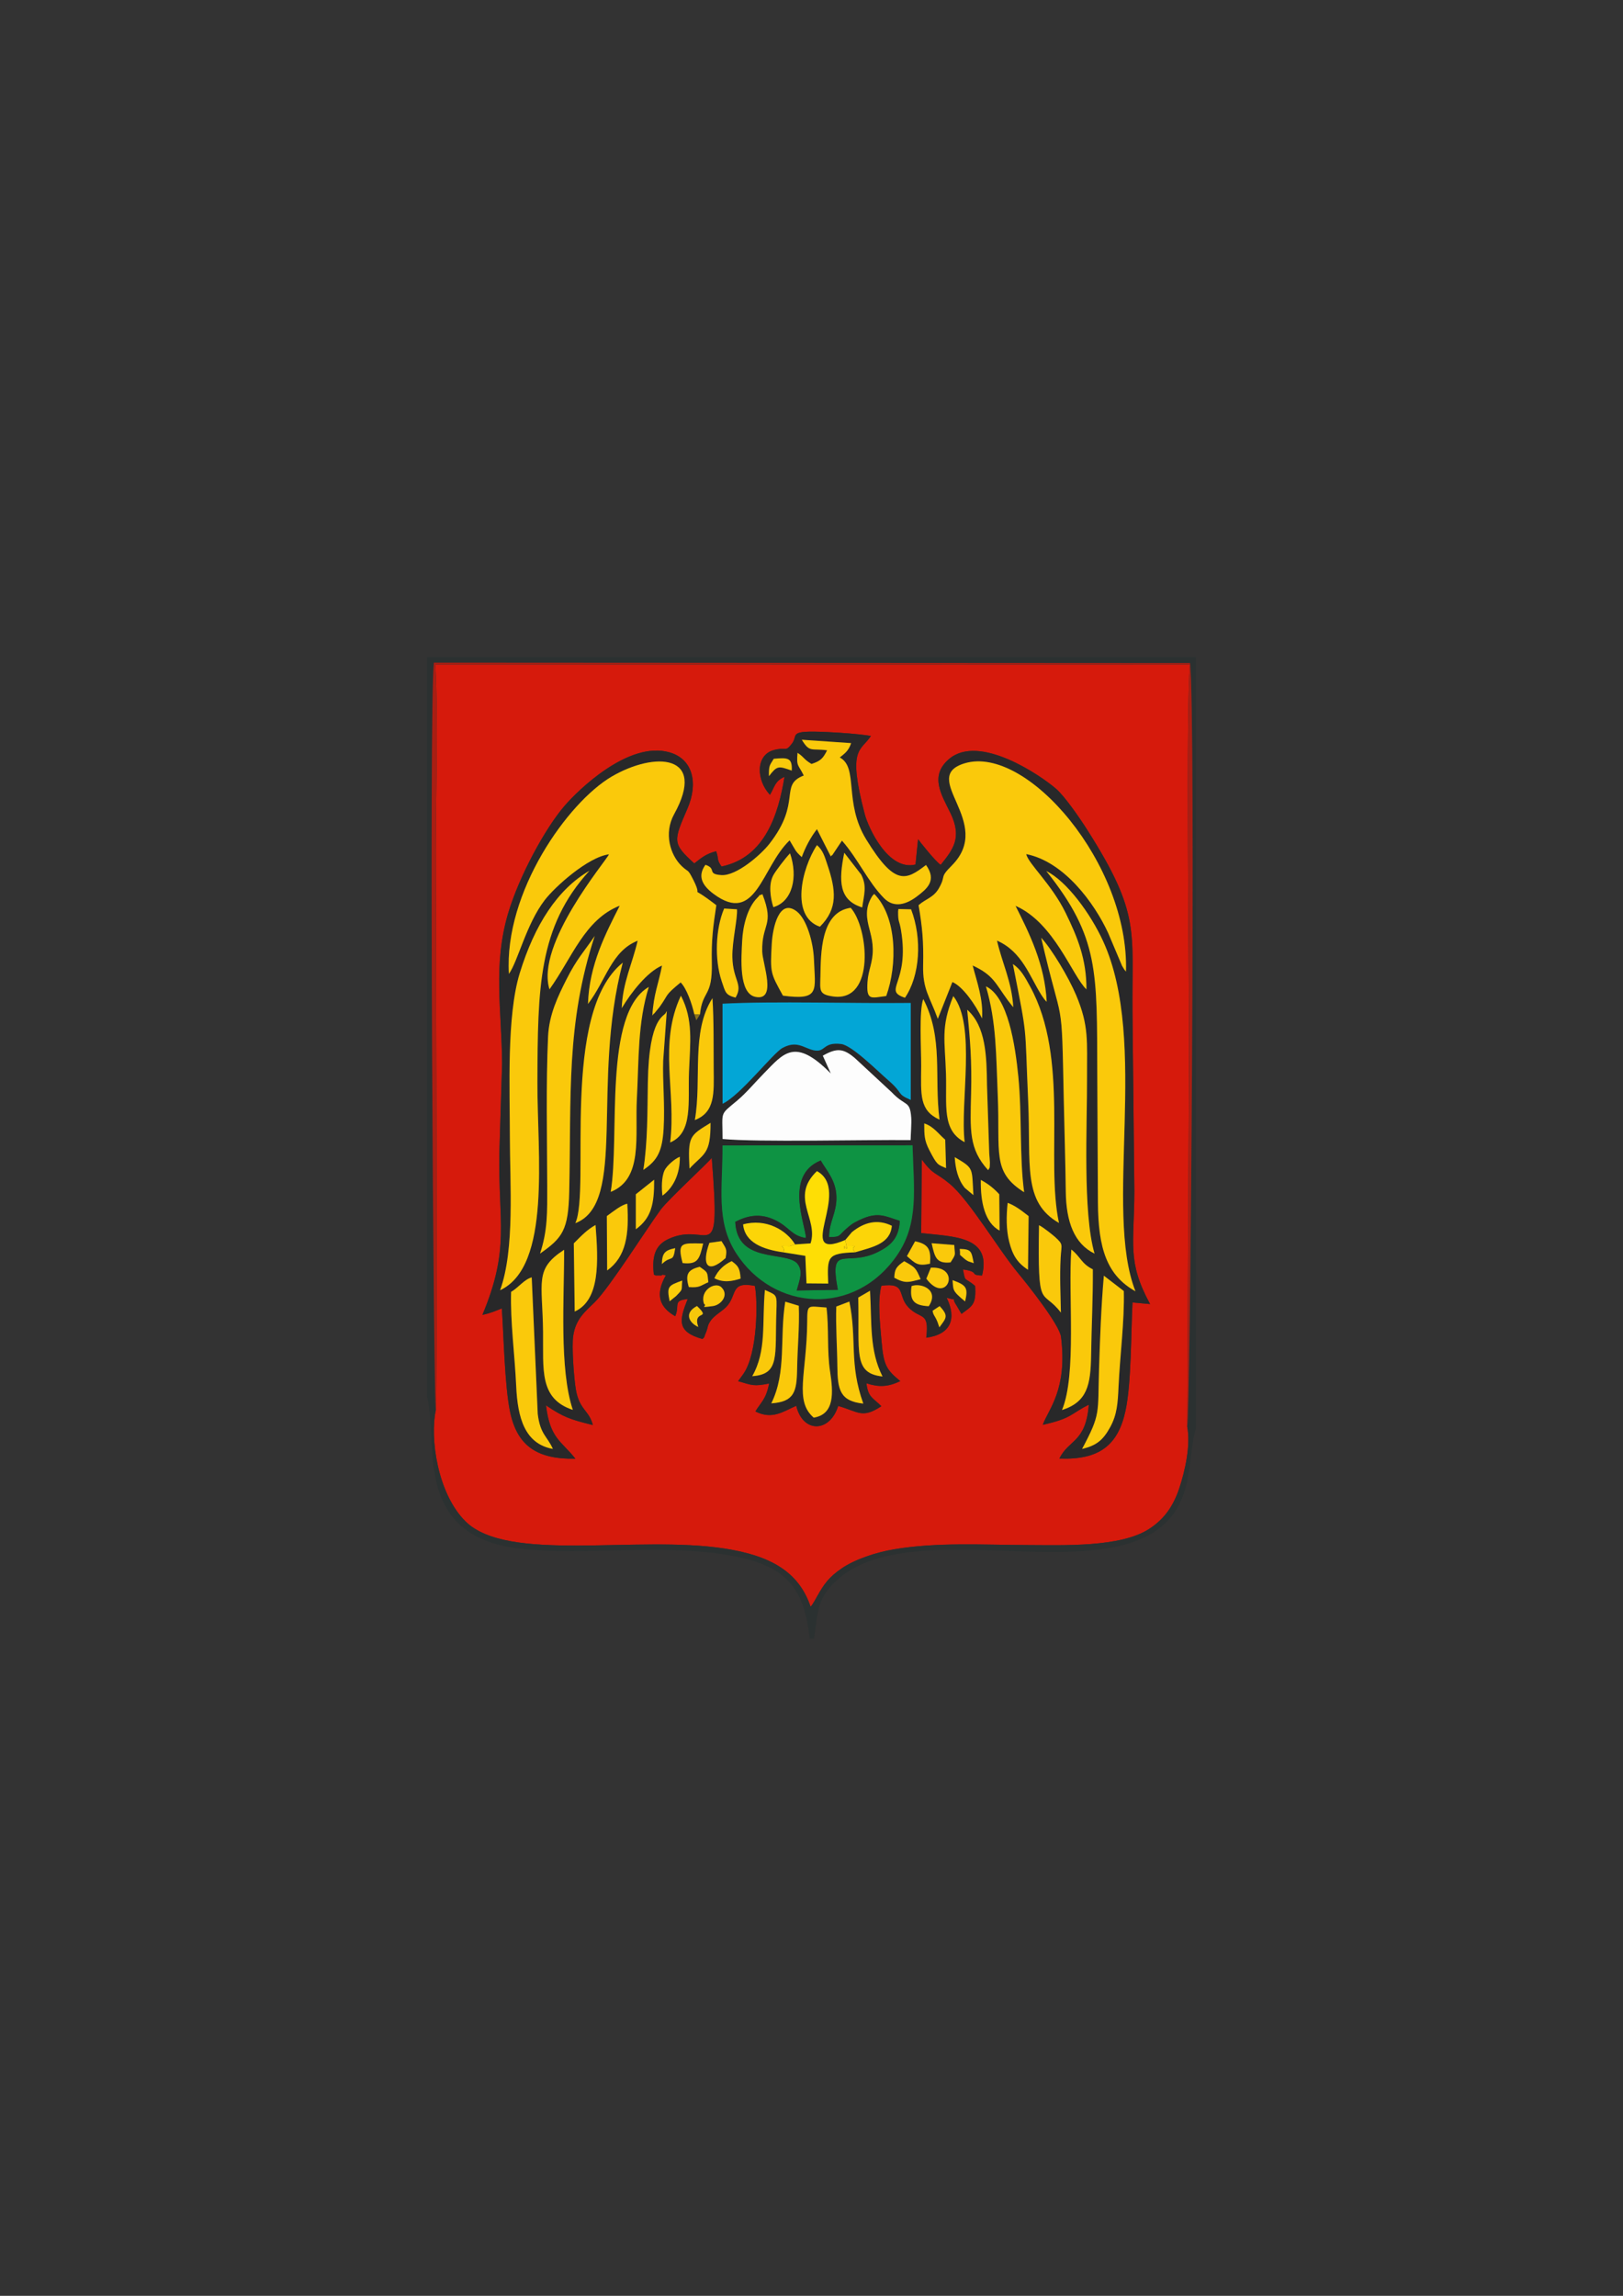 <?xml version="1.0" encoding="UTF-8"?>
<!DOCTYPE svg PUBLIC "-//W3C//DTD SVG 1.1//EN" "http://www.w3.org/Graphics/SVG/1.1/DTD/svg11.dtd">
<!-- Creator: CorelDRAW X5 -->
<svg xmlns="http://www.w3.org/2000/svg" xml:space="preserve" width="210mm" height="297mm" style="shape-rendering:geometricPrecision; text-rendering:geometricPrecision; image-rendering:optimizeQuality; fill-rule:evenodd; clip-rule:evenodd"
viewBox="0 0 210 297"
 xmlns:xlink="http://www.w3.org/1999/xlink">
 <rect x="0" y="0" width="210" height="297" fill="#333333" stroke="none"/>
 <defs>
  <style type="text/css">
   <![CDATA[
    .fil6 {fill:#03A6D6}
    .fil4 {fill:#0E9343}
    .fil1 {fill:#282829}
    .fil3 {fill:#2B3131}
    .fil14 {fill:#8B741B}
    .fil7 {fill:#A91E13}
    .fil0 {fill:#D61A0C}
    .fil13 {fill:#F6C70B}
    .fil11 {fill:#F7CA0B}
    .fil2 {fill:#FAC90B}
    .fil10 {fill:#FACB0B}
    .fil12 {fill:#FBCC09}
    .fil9 {fill:#FCD508}
    .fil5 {fill:#FDFDFD}
    .fil8 {fill:#FEDE05}
   ]]>
  </style>
 </defs>
 <g id="Layer_x0020_1">
  <g id="_614529224">
   <path id="_491744344" class="fil0" d="M118.456 111.839l0.33 -3.28c0.007,0.051 2.315,2.987 2.934,3.32 1.569,-1.976 2.824,-3.487 1.242,-6.726 -1.15,-2.354 -2.715,-4.774 -0.179,-6.952 3.905,-3.352 11.907,2.14 13.862,3.844 1.126,0.981 3.02,3.715 4.101,5.418 6.841,10.79 5.693,12.927 5.78,23.397l0.246 23.283c-0.019,6.794 -0.974,9.023 2.034,14.558l-2.274 -0.209c-0.205,3.896 -0.137,10.418 -0.899,13.976 -0.966,4.516 -3.409,6.415 -8.561,6.22 1.207,-2.495 3.425,-2.048 3.806,-6.965 -2.343,1.149 -2.128,1.751 -5.955,2.599 0.718,-2.014 3.226,-4.528 2.359,-11.391 -0.198,-1.568 -4.368,-6.81 -5.505,-8.174 -2.568,-3.082 -6.341,-9.483 -8.87,-11.592 -1.962,-1.636 -2.041,-1.028 -3.64,-3.157l-0.079 9.508c4.266,0.482 9.13,0.394 7.88,5.49 -1.774,-0.063 -0.179,-0.455 -2.469,-0.788 0.334,1.791 0.144,0.923 1.571,2.136 0.151,2.435 -0.371,2.578 -1.766,3.619l-0.633 -1.079c-0.9,-1.336 0.481,-0.494 -1.285,-1.009 1.299,2.667 0.6,4.739 -2.641,5.17 0.417,-3.476 -0.719,-2.284 -2.306,-3.932 -1.474,-1.531 -0.199,-3.251 -3.503,-2.789 -0.514,1.989 -0.171,4.911 0.027,7.216 0.264,3.065 0.628,3.646 2.42,5.117 -1.579,0.765 -2.811,0.801 -4.372,0.283 0.192,1.88 0.95,1.938 1.925,2.967 -2.49,1.632 -2.923,0.725 -5.586,-0.036 -1.074,3.473 -4.584,3.541 -5.425,-0.024 -1.756,0.789 -3.141,1.822 -5.286,0.734 0.754,-1.249 1.371,-1.546 1.776,-3.611 -1.994,0.39 -2.16,0.233 -3.994,-0.298 0.024,-0.066 0.096,-0.227 0.111,-0.179l0.531 -0.736c1.907,-2.678 1.891,-9.624 1.503,-11.419 -3.314,-0.652 -2.186,1.264 -3.772,2.796 -0.539,0.521 -1.462,1.042 -1.895,1.64 -0.546,0.754 -0.318,0.818 -0.693,1.682 -0.361,0.833 0.063,0.222 -0.415,0.757 -3.365,-0.95 -3.004,-2.437 -1.914,-5.17 -1.989,0.19 -0.982,0.799 -1.614,2.217 -1.984,-1.133 -2.653,-2.73 -1.214,-5.286 -0.878,-0.205 -0.206,0.047 -0.711,0.018 -0.663,-0.038 -0.471,0.084 -0.839,-0.122 -0.261,-2.312 0.144,-3.777 1.866,-4.583 5.321,-2.49 6.795,4.333 5.627,-10.522 -0.263,0.463 -5.654,5.407 -6.612,6.718 -1.879,2.572 -6.583,10.035 -8.514,11.949 -1.218,1.208 -2.475,2.144 -2.803,4.387 -0.206,1.409 0.094,5.412 0.338,6.885 0.446,2.699 1.726,2.704 2.201,4.635 -2.941,-0.717 -3.862,-1.055 -6.058,-2.548 0.515,4.321 1.997,4.608 3.804,6.905 -5.022,0.09 -7.548,-1.7 -8.459,-6.105 -0.679,-3.281 -0.814,-9.696 -1.057,-13.338 -0.785,0.302 -1.443,0.619 -2.514,0.833 3.605,-8.613 2.038,-11.987 2.193,-20.891l0.354 -11.642c-0.061,-7.029 -1.197,-12.766 0.794,-19.458 1.393,-4.683 4.729,-10.896 7.31,-13.884 1.699,-1.968 8.261,-8.439 13.582,-6.886 3.082,0.899 3.67,4.086 2.302,7.253 -1.822,4.22 -2.001,4.5 0.879,7.109 0.837,-0.644 1.447,-1.228 2.822,-1.575 0.391,1.01 0.017,1.034 0.706,1.972 5.649,-1.165 7.372,-6.837 8.142,-11.6 -1.279,0.574 -1.249,1.293 -1.88,2.326 -1.772,-1.885 -1.898,-5.144 0.518,-5.793 1.592,-0.428 1.446,0.328 2.331,-0.837 0.883,-1.162 -0.666,-1.728 4.54,-1.488 1.809,0.083 3.879,0.226 5.677,0.499 -1.317,2.022 -3.077,1.438 -0.811,10.085 0.494,1.883 3.086,7.43 6.579,6.552zm-62.065 70.576c-0.783,3.591 0.198,10.78 3.83,14.391 5.452,5.419 22.161,1.77 33.507,3.519 5.898,0.909 9.613,2.959 11.155,7.529 0.31,-0.382 0.12,-0.11 0.493,-0.721 0.149,-0.244 0.26,-0.458 0.404,-0.713 0.835,-1.475 1.462,-2.392 3.154,-3.542 1.696,-1.153 4.392,-2.054 6.748,-2.452 5.598,-0.946 11.563,-0.566 17.217,-0.549 4.772,0.014 12.065,0.311 15.767,-2.072 1.877,-1.208 3.101,-2.832 3.91,-5.243 0.768,-2.29 1.502,-5.607 1.034,-8.031l0.237 -49.084c0,-7.947 -0.43,-44.959 0.125,-49.475l-97.639 0.022c0.406,7.616 0.061,16.245 0.061,24.053 0,4.742 0.243,71.099 -0.004,72.367z"/>
   <path id="_491745136" class="fil1" d="M105.29 183.395c-2.551,-2.177 -0.902,-5.736 -0.848,-12.36 0.019,-2.406 0.012,-2.044 2.495,-1.887 0.337,2.651 0.047,5.543 0.466,8.279 0.407,2.654 0.637,5.524 -2.113,5.968zm-5.493 -1.847c2.005,-4.07 1.05,-8.443 1.807,-13.156l1.751 0.53c0.108,2.719 -0.173,5.45 -0.215,8.171 -0.045,2.983 -0.378,4.252 -3.343,4.455zm37.614 0.864c1.925,-4.586 0.776,-14.973 1.208,-20.765 1.176,0.903 1.285,1.829 2.784,2.562 0.026,3.715 -0.169,7.406 -0.224,11.115 -0.058,3.899 -0.52,6.049 -3.768,7.088zm-40.081 -4.38c1.888,-3.288 1.249,-6.892 1.64,-11.155 1.551,0.718 1.568,0.499 1.487,2.763 -0.205,5.772 0.492,8.149 -3.127,8.392zm15.244 -11.052c0.243,4.256 -0.089,7.737 1.617,11.092 -3.832,-0.41 -2.968,-3.097 -3.143,-10.207l1.527 -0.885zm27.438 20.463c2.447,-4.597 2.009,-4.527 2.194,-10.4 0.124,-3.942 0.276,-8.007 0.621,-12.011l2.584 1.987c0.095,3.878 -0.504,8.43 -0.685,12.391 -0.095,2.074 -0.18,3.599 -1.096,5.248 -0.882,1.588 -1.697,2.339 -3.618,2.785zm-30.11 -19.066c1.014,5.034 -0.075,7.942 1.803,13.202 -3.049,-0.312 -3.332,-1.834 -3.359,-4.858 -0.023,-2.539 -0.224,-5.197 -0.138,-7.7l1.695 -0.644zm-35.781 14.018c-4.386,-1.449 -3.798,-5.232 -3.853,-10.063 -0.074,-6.559 -1.152,-8.133 2.726,-10.655 0.018,6.179 -0.652,15.429 1.127,20.718zm-7.99 -15.27c0.949,-0.547 1.68,-1.601 2.671,-1.879l0.778 17.675c0.333,2.692 1.224,2.85 1.96,4.521 -3.638,-0.651 -4.565,-4.027 -4.748,-8.137 -0.174,-3.894 -0.775,-8.364 -0.66,-12.181zm24.221 4.542c-1.236,-0.557 -1.857,-1.835 -0.167,-2.713 1.957,1.883 -0.611,0.395 0.167,2.713zm30.959 -0.632c-0.339,-0.851 -0.561,-0.857 -0.639,-1.469l0.91 -0.6c1.216,1.3 0.838,1.552 -0.039,2.751l-0.232 -0.682zm-3.364 -4.657c1.234,-0.47 3.641,0.478 2.224,2.603 -1.97,-0.096 -2.481,-0.767 -2.224,-2.603zm-26.85 2.303c-0.597,-1.786 1.457,-2.909 2.237,-2.161 1.039,0.997 -0.017,2.299 -1.092,2.443 -2.028,0.273 -0.614,-0.003 -1.145,-0.283zm32.154 -3.072c1.793,0.652 2.045,0.978 1.624,2.756 -1.738,-1.437 -1.497,-1.468 -1.624,-2.756zm-36.605 2.731c-0.386,-1.929 -0.19,-2.024 1.629,-2.677 -0.136,1.355 0.176,1.007 -0.806,2.014l-0.823 0.663zm-12.402 -7.492c0.972,-0.966 1.671,-1.733 2.812,-2.377 0.376,4.73 0.6,9.707 -2.694,11.2l-0.118 -8.823zm46.199 3.145c4.085,-0.216 2.047,4.963 -0.583,1.423l0.583 -1.423zm-31.318 2.51c-0.499,-1.698 -0.093,-2.252 1.411,-2.623 1.106,0.781 0.963,0.639 1.118,1.997 -1.077,0.452 -1.079,0.74 -2.529,0.626zm27.869 -3.348c1.433,0.806 1.49,0.833 2.125,2.33 -1.488,0.369 -1.933,0.627 -3.407,-0.187 0.025,-1.221 0.393,-1.517 1.282,-2.143zm-24.561 2.203c0.481,-1.034 1.2,-1.72 2.238,-2.212 0.795,0.593 1.067,0.839 1.155,2.261 -1.069,0.338 -2.203,0.577 -3.393,-0.049zm44.838 4.45c-2.495,-3.266 -3.011,0.13 -2.834,-11.303 0.526,0.228 1.862,1.323 2.083,1.523 1.118,1.014 0.814,0.933 0.72,2.675 -0.136,2.517 -0.008,4.691 0.032,7.105zm-13.094 -8.24c1.55,0.03 1.508,0.332 1.814,1.849 -0.459,-0.203 -0.714,-0.115 -1.348,-0.701 -0.683,-0.631 -0.317,-0.096 -0.466,-1.147zm-5.771 -0.987c1.784,0.359 2.07,1.107 1.928,2.9 -1.578,0.345 -1.888,-0.01 -2.985,-0.986l1.058 -1.914zm-25.049 -0.022c0.573,0.971 0.749,0.983 0.53,2.191 -2.402,2.178 -3.117,0.811 -2.096,-1.971l1.567 -0.22zm-7.715 2.969c0.028,-1.418 0.389,-1.794 1.726,-2.059 -0.291,1.988 -0.48,0.847 -1.726,2.059zm2.682 -0.13c-0.734,-2.769 -0.065,-2.577 2.658,-2.53 -0.477,2.01 -0.663,2.748 -2.658,2.53zm34.669 -0.086c-1.852,0.195 -2.049,-0.688 -2.449,-2.48l2.932 0.23c0.052,1.413 0.3,1.027 -0.484,2.251zm10.022 0.954c-1.405,-0.914 -1.997,-1.912 -2.433,-3.62 -0.396,-1.552 -0.38,-3.357 -0.199,-5.04 0.978,0.379 1.651,0.888 2.713,1.716l-0.081 6.944zm-54.495 -6.946c0.888,-0.647 1.848,-1.425 2.645,-1.603 0.255,3.966 -0.144,6.875 -2.603,8.641l-0.042 -7.038zm39.557 -9.153c0.158,5.674 0.837,10.091 -2.006,14.22 -5.496,7.982 -15.986,7.235 -20.816,-0.262 -2.672,-4.148 -1.729,-8.453 -1.769,-13.945l24.591 -0.013zm-33.436 4.446c0.024,3.146 -0.366,4.96 -2.369,6.414l-0.001 -4.529 2.37 -1.885zm42.268 0.028c0.907,0.49 1.607,1.012 2.386,1.857l0.044 4.702c-1.887,-1.011 -2.482,-3.631 -2.43,-6.559zm-2.065 1.042c-0.904,-1.095 -1.221,-2.525 -1.312,-3.987 2.531,1.483 2.195,1.336 2.418,4.913l-1.106 -0.926zm-39.13 0.995c-0.113,-0.933 -0.135,-2.366 0.268,-3.259 0.269,-0.596 1.292,-1.498 1.984,-1.774 0.035,2.251 -0.862,4.029 -2.252,5.032zm33.875 -9.344c1.172,0.359 1.825,1.339 2.715,2.109l0.108 3.683c-1.099,-0.503 -1.137,-0.343 -2.171,-2.35 -0.64,-1.243 -0.653,-1.911 -0.653,-3.442zm-30.375 5.845c-0.208,-4.2 -0.009,-4.245 2.726,-5.92 0.012,4.121 -0.833,3.893 -2.726,5.92zm35.606 -3.422c-2.973,-1.539 -2.297,-4.736 -2.416,-8.781 -0.129,-4.384 -0.711,-6.027 0.943,-10.115 2.996,3.774 0.851,13.763 1.473,18.895zm-3.252 -2.908c-2.631,-1.206 -2.402,-3.183 -2.374,-6.931 0.016,-2.119 -0.304,-7.171 0.272,-8.674 2.624,5.043 1.385,10.039 2.101,15.605zm-31.66 0.05c0.93,-5.327 -0.537,-11.38 2.281,-15.772 0.19,2.983 0.133,6.142 0.158,9.144 0.026,3.14 0.204,5.612 -2.439,6.628zm5.46 -2.503c1.192,-0.997 2.352,-2.396 3.499,-3.56 2.517,-2.555 3.971,-4.697 8.634,0.037l-1.034 -2.302c1.806,-1.022 2.654,-0.959 4.155,0.314l4.759 4.416c1.793,1.901 2.361,0.989 2.528,3.284 0.053,0.726 -0.062,2.108 -0.079,2.905 -5.962,-0.06 -19.792,0.288 -24.334,-0.143 0,-3.688 -0.42,-3.033 1.873,-4.951zm-8.655 5.401c0.811,-6.575 -1.548,-12.723 1.391,-18.987 1.626,3.108 1.196,6.088 1.05,9.803 -0.153,3.916 0.55,7.943 -2.442,9.184zm6.779 -17.95c6.725,-0.351 16.999,-0.015 24.352,-0.101l0.002 12.548c-1.954,-0.844 -0.809,-0.741 -2.975,-2.6 -1.231,-1.056 -4.621,-4.462 -6.023,-4.634 -2.456,-0.302 -1.983,1.165 -3.587,0.805 -1.261,-0.282 -2.147,-1.308 -4.009,-0.297 -1.242,0.674 -5.459,6.147 -7.758,7.222l-0.003 -12.944zm-10.248 21.497c0.57,-3.646 0.521,-7.5 0.584,-11.31 0.143,-8.695 2.212,-8.493 2.35,-9.059 0.032,-0.129 0.138,-0.132 0.105,-0.204l-0.47 6.441c-0.096,2.647 0.239,5.723 0.055,8.811 -0.172,2.876 -0.776,4.093 -2.624,5.321zm44.843 -0.946c-0.037,0.863 0.022,0.523 -0.23,0.982 -2.504,-2.744 -2.32,-5.181 -2.204,-9.934 0.103,-4.202 -0.112,-6.793 -0.504,-10.818 2.427,2.146 2.517,6.02 2.562,9.76l0.289 8.817c0.011,0.14 0.092,1.081 0.087,1.193zm-49.066 3.794c1.216,-7.218 -0.998,-23.058 4.932,-26.517 -1.457,4.663 -1.277,9.37 -1.547,14.483 -0.255,4.83 0.854,10.351 -3.385,12.034zm53.497 0.046c-4.209,-2.641 -3.098,-5.092 -3.417,-12.551 -0.22,-5.156 -0.152,-9.405 -1.53,-14.084 2.856,1.342 3.792,7.59 4.198,11.716 0.48,4.87 0.131,10.384 0.748,14.919zm-22.446 -36.796c2.292,2.514 3.237,12.229 -2.272,11.469 -1.885,-0.26 -1.683,-0.79 -1.644,-2.605 0.061,-2.876 -0.013,-8.317 3.916,-8.864zm-8.764 11.364c-1.6,-2.918 -1.662,-2.902 -1.448,-6.701 0.124,-2.207 0.986,-5.929 3.234,-4.198 1.272,0.979 2.146,3.97 2.227,6.236 0.142,3.993 0.834,5.31 -4.013,4.662zm35.716 29.408c-4.742,-2.717 -3.62,-7.543 -3.984,-15.716 -0.472,-10.597 -0.016,-7.769 -1.982,-17.783 1.035,0.692 1.547,1.661 2.23,2.908 5.099,9.308 1.969,22.385 3.736,30.592zm-62.579 0.028c2.005,-4.407 -2.01,-27.157 6.139,-33.706 -4.134,15.631 0.613,31.12 -6.139,33.706zm67.183 3.937c-2.622,-1.272 -3.676,-4.113 -3.723,-8.018 -0.047,-3.908 -0.174,-7.799 -0.255,-11.684 -0.303,-14.546 -0.078,-8.813 -2.927,-21.161 1.352,1.443 3.534,5.089 4.517,7.417 1.701,4.027 1.393,6.022 1.415,10.597 0.029,6.226 -0.58,17.523 0.974,22.849zm-70.82 -8.738c-0.011,-6.243 -0.173,-13.149 0.109,-19.329 0.132,-2.882 1.296,-5.254 2.391,-7.428 1.35,-2.682 2.296,-3.601 3.646,-5.602 -3.734,11.403 -3.02,20.642 -3.298,33.07 -0.112,4.994 -0.864,5.979 -3.778,8.024 0.993,-3.007 0.935,-5.343 0.93,-8.734zm42.124 -30.694c-0.03,-1.604 -0.583,-2.689 -0.724,-3.99 -0.101,-0.932 0.042,-1.676 0.449,-2.469 0.246,-0.48 0.314,-0.485 0.461,-0.645 2.981,3.013 3.003,9.194 1.556,13.209 -1.999,0.247 -2.584,0.638 -2.424,-1.832 0.103,-1.583 0.716,-2.479 0.682,-4.274zm-14.278 -7.06c1.598,4.096 -0.12,3.757 -0.027,7.417 0.04,1.557 1.952,6.452 -0.888,5.858 -2.176,-0.455 -1.819,-5.016 -1.705,-7.285 0.092,-1.83 0.659,-4.26 1.986,-5.562 0.683,-0.671 -0.307,-0.036 0.633,-0.428zm-3.479 13.375c-1.303,-0.346 -1.3,-0.66 -1.792,-2.122 -0.953,-2.83 -0.791,-6.808 0.318,-9.405l1.659 0.102c0.104,1.175 -0.638,4.132 -0.594,6.185 0.065,3.023 1.442,3.502 0.409,5.24zm21.035 -11.128c0,-0.1 0.019,-0.143 0.042,-0.337l1.637 0.041c1.458,3.802 1.152,8.587 -0.789,11.437 -2.98,-0.991 0.659,-1.833 -0.519,-8.763 -0.232,-1.365 -0.373,-0.921 -0.37,-2.379zm-10.123 1.954c-3.833,-1.331 -2.362,-7.551 -0.377,-10.558 0.798,0.691 1.006,1.519 1.349,2.534 1.106,3.28 1.406,5.67 -0.971,8.024zm5.479 -2.495c-3.026,-0.932 -3.064,-3.415 -2.323,-7.075l2.193 2.83c0.774,1.499 0.348,2.628 0.13,4.245zm-11.501 -0.035c-0.403,-1.279 -0.631,-2.979 -0.001,-4.133 0.312,-0.571 1.551,-2.196 2.163,-2.833 1.058,3.075 0.31,6.25 -2.162,6.966zm46.856 49.694c-3.683,-2.052 -4.825,-5.531 -4.855,-11.494 -0.028,-5.527 -0.063,-11.054 -0.086,-16.581 -0.054,-13.257 0.278,-17.675 -6.599,-26.294 2.693,1.335 5.735,5.55 7.341,9.043 6.018,13.088 0.048,34.789 4.199,45.326zm-80.945 -19.961c-0,-6.208 -0.427,-15.622 1.27,-21.169 1.929,-6.304 4.912,-10.882 9.031,-13.28 -6.662,7.285 -6.69,15.231 -6.738,27.393 -0.024,9.241 1.827,23.773 -4.826,26.878 1.921,-5.318 1.263,-13.817 1.263,-19.822zm64.45 -17.652c-1.657,-2.262 -1.879,-3.28 -4.569,-4.534 0.562,2.173 1.392,4.389 1.214,6.852 -0.86,-1.786 -2.486,-4.141 -3.838,-4.713l-1.888 4.764c-1.05,-2.909 -1.97,-3.784 -1.899,-6.934 0.069,-3.066 -0.1,-4.928 -0.59,-7.769 0.919,-0.83 1.937,-0.97 2.637,-2.205 0.988,-1.744 -0.011,-1.252 1.66,-2.926 5.59,-5.6 -4.362,-11.403 1.661,-13.224 8.065,-2.439 21.323,13.123 20.876,26.947 -0.222,-0.264 -0.251,-0.296 -0.505,-0.746l-1.797 -4.25c-1.814,-3.924 -5.721,-9.238 -10.604,-10.208 0.265,1.248 3.273,3.87 5.097,7.602 1.523,3.117 2.712,5.979 2.696,9.899 -1.837,-1.731 -4.158,-8.618 -9.175,-10.806 1.785,3.546 3.8,7.599 4.032,12.418 -0.277,-0.282 -0.25,-0.245 -0.559,-0.694 -0.05,-0.073 -0.106,-0.16 -0.154,-0.236 -1.474,-2.316 -2.466,-5.575 -5.716,-6.987 0.671,2.944 1.904,5.262 2.106,8.608 -0.063,-0.069 -0.142,-0.165 -0.181,-0.213l-0.505 -0.644zm-39.858 1.815l-0.464 0.732 -0.272 -0.789c-0.295,-1.35 -0.996,-3.345 -1.762,-4.101 -2.151,1.78 -1.466,1.411 -2.714,3.161l-0.734 0.894c-0.035,-0.064 -0.139,0.156 -0.214,0.23 0.167,-2.793 0.802,-4.095 1.253,-6.465 -1.901,0.792 -4.025,3.515 -5.213,5.515 0.117,-3.321 1.364,-5.717 2.059,-8.73 -3.407,1.35 -4.093,5.144 -6.426,8.183 0.148,-5.06 2.313,-9.161 4.109,-12.716 -4.538,1.785 -6.149,6.716 -9.091,10.821 -1.823,-5.835 7.331,-16.619 7.702,-17.466 -2.742,0.354 -7.023,4.234 -8.321,5.925 -2.394,3.121 -3.453,7.887 -4.631,9.547 -0.638,-10.589 7.635,-22.231 13.326,-25.546 5.561,-3.239 12.357,-2.916 8.05,4.887 -1.36,2.465 -0.501,5.283 0.974,6.698 0.797,0.765 0.784,0.436 1.232,1.26 2.044,3.76 -0.973,0.559 3.256,3.812 -0.409,2.702 -0.651,4.504 -0.584,7.411 0.105,4.574 -1.21,3.494 -1.536,6.737zm8.928 -30.839c-0.018,-1.441 0.086,-1.359 0.624,-2.252 1.794,-0.164 2.421,-0.157 2.326,1.53 -1.767,-0.637 -1.902,-0.624 -2.95,0.722zm7.529 -3.348c-2.03,-0.286 -2.254,0.335 -3.273,-1.368l6.381 0.437c-0.348,1.058 -0.882,1.375 -1.468,1.857 2.461,1.317 0.474,5.803 3.425,10.611 3.706,6.037 5.12,5.303 7.731,3.297 1.469,2.047 0.069,3.119 -1.156,4.054 -1.359,1.038 -2.965,1.566 -4.276,0.241 -2.062,-2.085 -3.348,-5.069 -5.441,-7.444l-1.137 1.705c-0.04,0.05 -0.163,0.271 -0.193,0.211 -0.03,-0.06 -0.128,0.145 -0.102,0.163l-1.806 -3.563c-0.843,1.081 -1.517,2.38 -1.964,3.616 -0.904,-0.845 -0.722,-0.765 -1.571,-2.17 -3.644,3.476 -4.312,11.024 -9.829,6.936 -1.486,-1.101 -2.124,-2.303 -1.063,-3.772 1.527,0.514 0.109,1.205 2.069,1.332 1.943,0.125 5.101,-2.629 6.2,-4.035 4.262,-5.455 1.204,-7.594 4.451,-8.847 -0.678,-1.426 -0.973,-1.088 -0.803,-2.938 0.925,0.613 0.736,0.796 1.806,1.443 1.238,-0.398 1.502,-0.765 2.021,-1.767zm11.435 14.774c-3.494,0.878 -6.086,-4.669 -6.579,-6.552 -2.267,-8.647 -0.506,-8.063 0.811,-10.085 -1.798,-0.273 -3.868,-0.416 -5.677,-0.499 -5.207,-0.24 -3.657,0.327 -4.54,1.488 -0.886,1.165 -0.74,0.409 -2.331,0.837 -2.416,0.649 -2.29,3.908 -0.518,5.793 0.631,-1.033 0.601,-1.752 1.88,-2.326 -0.769,4.763 -2.493,10.435 -8.142,11.6 -0.689,-0.938 -0.314,-0.962 -0.706,-1.972 -1.375,0.348 -1.985,0.931 -2.822,1.575 -2.88,-2.608 -2.701,-2.889 -0.879,-7.109 1.368,-3.167 0.78,-6.354 -2.302,-7.253 -5.322,-1.553 -11.883,4.918 -13.582,6.886 -2.58,2.988 -5.917,9.201 -7.31,13.884 -1.991,6.692 -0.856,12.429 -0.794,19.458l-0.354 11.642c-0.156,8.904 1.412,12.278 -2.193,20.891 1.071,-0.214 1.73,-0.531 2.514,-0.833 0.243,3.642 0.378,10.057 1.057,13.338 0.911,4.404 3.437,6.195 8.459,6.105 -1.807,-2.297 -3.289,-2.584 -3.804,-6.905 2.195,1.494 3.117,1.832 6.058,2.548 -0.476,-1.931 -1.755,-1.936 -2.201,-4.635 -0.244,-1.473 -0.543,-5.476 -0.338,-6.885 0.327,-2.243 1.585,-3.179 2.803,-4.387 1.931,-1.915 6.635,-9.378 8.514,-11.949 0.958,-1.311 6.349,-6.255 6.612,-6.718 1.168,14.855 -0.306,8.033 -5.627,10.522 -1.722,0.806 -2.127,2.271 -1.866,4.583 0.368,0.205 0.176,0.083 0.839,0.122 0.505,0.029 -0.167,-0.223 0.711,-0.018 -1.439,2.556 -0.77,4.153 1.214,5.286 0.632,-1.417 -0.375,-2.026 1.614,-2.217 -1.09,2.734 -1.451,4.221 1.914,5.17 0.478,-0.535 0.054,0.076 0.415,-0.757 0.375,-0.864 0.147,-0.927 0.693,-1.682 0.433,-0.598 1.356,-1.119 1.895,-1.64 1.586,-1.532 0.458,-3.448 3.772,-2.796 0.388,1.795 0.404,8.74 -1.503,11.419l-0.531 0.736c-0.016,-0.048 -0.088,0.113 -0.111,0.179 1.834,0.531 2,0.688 3.994,0.298 -0.405,2.065 -1.022,2.361 -1.776,3.611 2.144,1.088 3.53,0.055 5.286,-0.734 0.841,3.565 4.351,3.497 5.425,0.024 2.663,0.761 3.096,1.669 5.586,0.036 -0.975,-1.028 -1.733,-1.087 -1.925,-2.967 1.562,0.518 2.793,0.482 4.372,-0.283 -1.793,-1.472 -2.157,-2.052 -2.42,-5.117 -0.198,-2.304 -0.541,-5.227 -0.027,-7.216 3.304,-0.463 2.029,1.258 3.503,2.789 1.587,1.648 2.723,0.456 2.306,3.932 3.241,-0.431 3.94,-2.503 2.641,-5.17 1.767,0.515 0.385,-0.326 1.285,1.009l0.633 1.079c1.395,-1.041 1.917,-1.184 1.766,-3.619 -1.427,-1.214 -1.236,-0.346 -1.571,-2.136 2.291,0.334 0.695,0.726 2.469,0.788 1.25,-5.095 -3.613,-5.008 -7.88,-5.49l0.079 -9.508c1.6,2.129 1.678,1.521 3.64,3.157 2.529,2.109 6.303,8.51 8.87,11.592 1.137,1.365 5.307,6.606 5.505,8.174 0.866,6.863 -1.641,9.377 -2.359,11.391 3.827,-0.848 3.612,-1.45 5.955,-2.599 -0.38,4.917 -2.599,4.47 -3.806,6.965 5.152,0.195 7.594,-1.704 8.561,-6.22 0.761,-3.558 0.694,-10.079 0.899,-13.976l2.274 0.209c-3.008,-5.534 -2.053,-7.764 -2.034,-14.558l-0.246 -23.283c-0.087,-10.471 1.061,-12.607 -5.78,-23.397 -1.08,-1.704 -2.975,-4.438 -4.101,-5.418 -1.955,-1.704 -9.957,-7.196 -13.862,-3.844 -2.537,2.178 -0.971,4.597 0.179,6.952 1.582,3.239 0.327,4.751 -1.242,6.726 -0.619,-0.333 -2.927,-3.269 -2.934,-3.32l-0.33 3.28z"/>
   <path id="_489343976" class="fil2" d="M89.829 131.194l0.736 0.057c0.326,-3.243 1.641,-2.164 1.536,-6.737 -0.067,-2.907 0.175,-4.709 0.584,-7.411 -4.229,-3.252 -1.212,-0.052 -3.256,-3.812 -0.448,-0.823 -0.434,-0.494 -1.232,-1.26 -1.474,-1.415 -2.334,-4.233 -0.974,-6.698 4.307,-7.803 -2.489,-8.126 -8.05,-4.887 -5.691,3.314 -13.964,14.957 -13.326,25.546 1.178,-1.66 2.237,-6.426 4.631,-9.547 1.297,-1.691 5.578,-5.571 8.321,-5.925 -0.37,0.847 -9.524,11.631 -7.702,17.466 2.942,-4.105 4.553,-9.036 9.091,-10.821 -1.796,3.556 -3.962,7.657 -4.109,12.716 2.332,-3.039 3.019,-6.833 6.426,-8.183 -0.695,3.014 -1.942,5.409 -2.059,8.73 1.188,-2 3.312,-4.723 5.213,-5.515 -0.451,2.37 -1.086,3.672 -1.253,6.465 0.074,-0.073 0.179,-0.293 0.214,-0.23l0.734 -0.894c1.247,-1.75 0.563,-1.381 2.714,-3.161 0.766,0.756 1.467,2.751 1.762,4.101z"/>
   <path id="_491745736" class="fil2" d="M118.853 117.103c0.49,2.841 0.658,4.702 0.59,7.769 -0.071,3.15 0.85,4.025 1.899,6.934l1.888 -4.764c1.352,0.573 2.978,2.928 3.838,4.713 0.177,-2.463 -0.652,-4.679 -1.214,-6.852 2.691,1.254 2.913,2.272 4.569,4.534l0.505 0.644c0.039,0.049 0.118,0.144 0.181,0.213 -0.203,-3.346 -1.436,-5.664 -2.106,-8.608 3.25,1.412 4.242,4.672 5.716,6.987 0.048,0.076 0.104,0.163 0.154,0.236 0.309,0.449 0.282,0.412 0.559,0.694 -0.232,-4.819 -2.247,-8.872 -4.032,-12.418 5.016,2.189 7.338,9.075 9.175,10.806 0.015,-3.921 -1.174,-6.782 -2.696,-9.899 -1.823,-3.732 -4.832,-6.354 -5.097,-7.602 4.884,0.97 8.79,6.284 10.604,10.208l1.797 4.25c0.254,0.449 0.284,0.482 0.505,0.746 0.447,-13.824 -12.811,-29.386 -20.876,-26.947 -6.023,1.822 3.928,7.624 -1.661,13.224 -1.671,1.674 -0.672,1.182 -1.66,2.926 -0.7,1.235 -1.718,1.375 -2.637,2.205z"/>
   <path id="_491740552" class="fil3" d="M153.61 184.531c0.468,2.425 -0.266,5.741 -1.034,8.031 -0.809,2.412 -2.033,4.035 -3.91,5.243 -3.701,2.383 -10.994,2.086 -15.767,2.072 -5.654,-0.017 -11.619,-0.397 -17.217,0.549 -2.356,0.398 -5.052,1.298 -6.748,2.452 -1.691,1.15 -2.318,2.067 -3.154,3.542 -0.144,0.254 -0.254,0.469 -0.404,0.713 -0.374,0.611 -0.183,0.339 -0.493,0.721 -1.542,-4.571 -5.257,-6.62 -11.155,-7.529 -11.346,-1.749 -28.055,1.899 -33.507,-3.519 -3.633,-3.611 -4.614,-10.801 -3.83,-14.391 -0.285,-0.67 -0.909,-90.032 -0.253,-96.687l97.842 0.055c0.772,6.633 0.051,97.839 -0.369,98.749zm-98.351 -3.865c1.419,5.771 -1.719,17.151 10.461,19.438 7.686,1.443 19.961,-0.6 29.141,1.187 6.589,1.283 9.178,3.812 9.902,10.709l0.557 0c0.504,-3.321 0.381,-4.955 2.457,-7.098 10.271,-10.607 40.347,3.327 45.415,-11.749 0.931,-2.769 0.865,-6.249 1.549,-8.343l0 -99.809 -99.483 0 0 95.666z"/>
   <path id="_491741008" class="fil4" d="M111.169 157.851c2.426,-1.168 3.334,-0.507 5.255,0.089 -0.126,2.281 -1.199,3.217 -2.881,4.046 -4.06,1.999 -6.292,-1.251 -5.136,4.871l-5.319 0.087c0.373,-1.403 0.895,-2.498 0.047,-3.525 -1.569,-1.604 -7.761,0.059 -7.997,-5.353 1.572,-0.814 3.217,-1.155 5.131,-0.237 1.895,0.908 2.117,2.05 4.015,2.33 -0.03,-1.637 -2.863,-8.114 1.911,-10.029 0.665,1.209 1.983,2.512 2.03,4.718 0.044,2.075 -0.958,3.182 -0.954,5.194 1.485,0.006 1.239,-0.19 2.023,-0.89 0.757,-0.675 0.941,-0.849 1.876,-1.299zm6.906 -9.684l-24.591 0.013c0.04,5.492 -0.903,9.798 1.769,13.945 4.83,7.496 15.32,8.244 20.816,0.262 2.843,-4.129 2.165,-8.546 2.006,-14.22z"/>
   <path id="_491744968" class="fil5" d="M106.463 136.57l1.034 2.302c-4.663,-4.734 -6.117,-2.592 -8.634,-0.037 -1.147,1.164 -2.306,2.563 -3.499,3.56 -2.293,1.917 -1.873,1.263 -1.873,4.951 4.543,0.431 18.372,0.083 24.334,0.143 0.016,-0.797 0.131,-2.179 0.079,-2.905 -0.167,-2.295 -0.735,-1.383 -2.528,-3.284l-4.759 -4.416c-1.501,-1.273 -2.348,-1.336 -4.155,-0.314z"/>
   <path id="_491743384" class="fil6" d="M93.491 142.789c2.3,-1.074 6.516,-6.547 7.758,-7.222 1.862,-1.011 2.748,0.015 4.009,0.297 1.604,0.359 1.131,-1.108 3.587,-0.805 1.402,0.173 4.792,3.578 6.023,4.634 2.166,1.858 1.021,1.756 2.975,2.6l-0.002 -12.548c-7.353,0.086 -17.627,-0.251 -24.352,0.101l0.003 12.944z"/>
   <path id="_491747848" class="fil2" d="M107.021 97.064c-0.519,1.002 -0.783,1.369 -2.021,1.767 -1.07,-0.646 -0.881,-0.829 -1.806,-1.443 -0.17,1.85 0.125,1.512 0.803,2.938 -3.247,1.253 -0.188,3.392 -4.451,8.847 -1.099,1.406 -4.257,4.16 -6.2,4.035 -1.961,-0.126 -0.542,-0.818 -2.069,-1.332 -1.06,1.469 -0.423,2.671 1.063,3.772 5.517,4.088 6.186,-3.46 9.829,-6.936 0.849,1.404 0.667,1.325 1.571,2.17 0.447,-1.235 1.122,-2.535 1.964,-3.616l1.806 3.563c-0.026,-0.018 0.072,-0.224 0.102,-0.163 0.03,0.06 0.153,-0.161 0.193,-0.211l1.137 -1.705c2.093,2.375 3.379,5.359 5.441,7.444 1.31,1.325 2.916,0.797 4.276,-0.241 1.225,-0.935 2.624,-2.007 1.156,-4.054 -2.611,2.005 -4.024,2.74 -7.731,-3.297 -2.951,-4.807 -0.964,-9.294 -3.425,-10.611 0.586,-0.482 1.12,-0.8 1.468,-1.857l-6.381 -0.437c1.019,1.703 1.242,1.082 3.273,1.368z"/>
   <path id="_491746552" class="fil2" d="M65.972 147.089c-0,6.005 0.658,14.504 -1.263,19.822 6.654,-3.105 4.802,-17.636 4.826,-26.878 0.048,-12.162 0.076,-20.108 6.738,-27.393 -4.119,2.398 -7.101,6.976 -9.031,13.28 -1.698,5.546 -1.271,14.96 -1.27,21.169z"/>
   <path id="_491742376" class="fil2" d="M146.917 167.05c-4.152,-10.537 1.818,-32.238 -4.199,-45.326 -1.606,-3.493 -4.648,-7.707 -7.341,-9.043 6.877,8.618 6.546,13.037 6.599,26.294 0.022,5.527 0.058,11.054 0.086,16.581 0.03,5.963 1.172,9.442 4.855,11.494z"/>
   <path id="_491741056" class="fil7" d="M56.39 182.415c0.247,-1.268 0.004,-67.625 0.004,-72.367 0,-7.808 0.345,-16.437 -0.061,-24.053l97.639 -0.022c-0.555,4.516 -0.125,41.528 -0.125,49.475l-0.237 49.084c0.42,-0.91 1.141,-92.116 0.369,-98.749l-97.842 -0.055c-0.656,6.656 -0.032,96.018 0.253,96.687z"/>
   <path id="_491740264" class="fil2" d="M70.804 153.439c0.006,3.391 0.064,5.727 -0.93,8.734 2.914,-2.045 3.666,-3.03 3.778,-8.024 0.278,-12.428 -0.436,-21.666 3.298,-33.07 -1.35,2.001 -2.296,2.921 -3.646,5.602 -1.095,2.174 -2.26,4.546 -2.391,7.428 -0.282,6.179 -0.12,13.086 -0.109,19.329z"/>
   <path id="_491740360" class="fil2" d="M141.625 162.177c-1.554,-5.326 -0.945,-16.624 -0.974,-22.849 -0.022,-4.575 0.286,-6.571 -1.415,-10.597 -0.983,-2.328 -3.165,-5.974 -4.517,-7.417 2.849,12.348 2.624,6.615 2.927,21.161 0.081,3.886 0.208,7.776 0.255,11.684 0.047,3.905 1.101,6.747 3.723,8.018z"/>
   <path id="_491742088" class="fil2" d="M74.442 158.24c6.752,-2.586 2.005,-18.075 6.139,-33.706 -8.149,6.549 -4.134,29.298 -6.139,33.706z"/>
   <path id="_491741776" class="fil2" d="M137.021 158.212c-1.766,-8.207 1.363,-21.284 -3.736,-30.592 -0.683,-1.247 -1.195,-2.216 -2.23,-2.908 1.966,10.014 1.51,7.186 1.982,17.783 0.364,8.174 -0.759,12.999 3.984,15.716z"/>
   <path id="_491747728" class="fil2" d="M79.018 154.191c4.239,-1.684 3.13,-7.205 3.385,-12.034 0.27,-5.112 0.09,-9.819 1.547,-14.483 -5.93,3.459 -3.716,19.299 -4.932,26.517z"/>
   <path id="_491741824" class="fil1" d="M109.375 160.409l0.858 -1.016c1.574,-1.272 3.296,-1.732 5.165,-0.819 -0.205,2.306 -2.393,2.739 -4.754,3.43 -3.618,0.146 -3.615,0.53 -3.48,4.046l-2.808 -0.024 -0.153 -3.563 -2.844 -0.455c-2.601,-0.361 -4.983,-1.242 -5.21,-3.613 2.949,-0.815 5.609,0.724 6.728,2.592l2.003 -0.136c1.056,-3.186 -2.728,-5.953 0.827,-9.349 4.639,2.542 -3.118,11.8 3.669,8.907zm-5.091 -0.251c-1.898,-0.28 -2.119,-1.422 -4.015,-2.33 -1.914,-0.917 -3.559,-0.577 -5.131,0.237 0.235,5.413 6.428,3.749 7.997,5.353 0.848,1.027 0.326,2.122 -0.047,3.525l5.319 -0.087c-1.156,-6.122 1.077,-2.872 5.136,-4.871 1.682,-0.828 2.755,-1.765 2.881,-4.046 -1.922,-0.595 -2.829,-1.257 -5.255,-0.089 -0.935,0.45 -1.119,0.624 -1.876,1.299 -0.785,0.7 -0.539,0.896 -2.023,0.89 -0.004,-2.012 0.998,-3.119 0.954,-5.194 -0.047,-2.207 -1.365,-3.509 -2.03,-4.718 -4.773,1.915 -1.94,8.392 -1.911,10.029z"/>
   <path id="_491746192" class="fil2" d="M132.515 154.236c-0.617,-4.535 -0.268,-10.048 -0.748,-14.919 -0.407,-4.126 -1.343,-10.373 -4.198,-11.716 1.378,4.678 1.309,8.928 1.53,14.084 0.319,7.459 -0.792,9.91 3.417,12.551z"/>
   <path id="_491743168" class="fil2" d="M140.012 187.442c1.92,-0.447 2.736,-1.198 3.618,-2.785 0.917,-1.649 1.002,-3.173 1.096,-5.248 0.181,-3.961 0.78,-8.513 0.685,-12.391l-2.584 -1.987c-0.346,4.004 -0.497,8.069 -0.621,12.011 -0.185,5.873 0.253,5.803 -2.194,10.4z"/>
   <path id="_491740192" class="fil2" d="M66.13 167.124c-0.115,3.816 0.486,8.286 0.66,12.181 0.183,4.11 1.11,7.486 4.748,8.137 -0.736,-1.671 -1.627,-1.829 -1.96,-4.521l-0.778 -17.675c-0.991,0.278 -1.722,1.332 -2.671,1.879z"/>
   <path id="_491743576" class="fil2" d="M110.069 117.44c-3.929,0.547 -3.855,5.988 -3.916,8.864 -0.039,1.815 -0.24,2.345 1.644,2.605 5.509,0.76 4.564,-8.955 2.272,-11.469z"/>
   <path id="_617125800" class="fil2" d="M101.305 128.804c4.847,0.647 4.155,-0.669 4.013,-4.662 -0.081,-2.266 -0.955,-5.257 -2.227,-6.236 -2.248,-1.731 -3.11,1.991 -3.234,4.198 -0.214,3.799 -0.152,3.783 1.448,6.701z"/>
   <path id="_617125920" class="fil2" d="M74.12 182.394c-1.778,-5.289 -1.108,-14.539 -1.127,-20.718 -3.878,2.522 -2.8,4.096 -2.726,10.655 0.054,4.831 -0.534,8.614 3.853,10.063z"/>
   <path id="_617125728" class="fil2" d="M137.411 182.411c3.248,-1.04 3.71,-3.189 3.768,-7.088 0.055,-3.708 0.25,-7.4 0.224,-11.115 -1.499,-0.733 -1.608,-1.659 -2.784,-2.562 -0.432,5.792 0.717,16.178 -1.208,20.765z"/>
   <path id="_617125632" class="fil8" d="M102.876 160.987l-0.698 0.215c-2.041,0 -0.394,-0.171 -0.821,0.806l2.844 0.455 0.153 3.563 2.808 0.024c-0.135,-3.516 -0.138,-3.899 3.48,-4.046 -0.996,-0.963 1.363,-0.802 -1.41,-0.802l-0.001 0.349c0.302,-0.504 0.55,0.849 0.143,-1.142 -6.787,2.893 0.97,-6.365 -3.669,-8.907 -3.554,3.396 0.23,6.163 -0.827,9.349l-2.003 0.136z"/>
   <path id="_617125512" class="fil2" d="M105.29 183.395c2.749,-0.444 2.519,-3.314 2.113,-5.968 -0.419,-2.736 -0.129,-5.628 -0.466,-8.279 -2.482,-0.157 -2.475,-0.519 -2.495,1.887 -0.054,6.624 -1.703,10.183 0.848,12.36z"/>
   <path id="_617125200" class="fil2" d="M124.818 147.756c-0.622,-5.133 1.522,-15.121 -1.473,-18.895 -1.654,4.088 -1.072,5.731 -0.943,10.115 0.119,4.045 -0.557,7.241 2.416,8.781z"/>
   <path id="_617125152" class="fil2" d="M86.71 147.796c2.991,-1.24 2.288,-5.268 2.442,-9.184 0.145,-3.715 0.576,-6.695 -1.05,-9.803 -2.94,6.264 -0.581,12.412 -1.391,18.987z"/>
   <path id="_617125032" class="fil2" d="M127.854 151.378c0.252,-0.458 0.193,-0.119 0.23,-0.982 0.005,-0.112 -0.076,-1.054 -0.087,-1.193l-0.289 -8.817c-0.044,-3.74 -0.135,-7.614 -2.562,-9.76 0.391,4.025 0.607,6.616 0.504,10.818 -0.116,4.753 -0.3,7.19 2.204,9.934z"/>
   <path id="_617124792" class="fil2" d="M83.241 151.343c1.848,-1.228 2.452,-2.445 2.624,-5.321 0.185,-3.088 -0.151,-6.164 -0.055,-8.811l0.47 -6.441c0.033,0.072 -0.073,0.076 -0.105,0.204 -0.139,0.566 -2.207,0.364 -2.35,9.059 -0.063,3.81 -0.014,7.664 -0.584,11.31z"/>
   <path id="_617124720" class="fil2" d="M98.65 115.684c-0.94,0.393 0.051,-0.242 -0.633,0.428 -1.328,1.303 -1.894,3.732 -1.986,5.562 -0.114,2.268 -0.471,6.829 1.705,7.285 2.839,0.594 0.927,-4.301 0.888,-5.858 -0.093,-3.661 1.625,-3.321 0.027,-7.417z"/>
   <path id="_617124552" class="fil2" d="M114.67 128.85c1.447,-4.016 1.426,-10.197 -1.556,-13.209 -0.147,0.16 -0.214,0.165 -0.461,0.645 -0.407,0.793 -0.549,1.537 -0.449,2.469 0.141,1.301 0.694,2.385 0.724,3.99 0.033,1.795 -0.58,2.691 -0.682,4.274 -0.161,2.47 0.425,2.079 2.424,1.832z"/>
   <path id="_617124360" class="fil2" d="M106.083 119.886c2.377,-2.354 2.077,-4.744 0.971,-8.024 -0.342,-1.015 -0.55,-1.844 -1.349,-2.534 -1.985,3.007 -3.456,9.227 0.377,10.558z"/>
   <path id="_617124000" class="fil2" d="M108.206 169.021c-0.086,2.502 0.115,5.161 0.138,7.7 0.028,3.024 0.31,4.545 3.359,4.858 -1.877,-5.26 -0.788,-8.168 -1.803,-13.202l-1.695 0.644z"/>
   <path id="_617123808" class="fil2" d="M99.797 181.548c2.965,-0.202 3.298,-1.472 3.343,-4.455 0.041,-2.722 0.323,-5.452 0.215,-8.171l-1.751 -0.53c-0.757,4.713 0.199,9.086 -1.807,13.156z"/>
   <path id="_617123688" class="fil2" d="M121.565 144.848c-0.716,-5.566 0.523,-10.561 -2.101,-15.605 -0.577,1.502 -0.257,6.555 -0.272,8.674 -0.028,3.748 -0.258,5.726 2.374,6.931z"/>
   <path id="_617123400" class="fil2" d="M89.905 144.898c2.643,-1.016 2.466,-3.487 2.439,-6.628 -0.025,-3.002 0.032,-6.161 -0.158,-9.144 -2.818,4.392 -1.351,10.444 -2.281,15.772z"/>
   <path id="_617123328" class="fil2" d="M74.243 160.847l0.118 8.823c3.294,-1.492 3.07,-6.47 2.694,-11.2 -1.142,0.644 -1.84,1.411 -2.812,2.377z"/>
   <path id="_617123088" class="fil2" d="M137.271 169.808c-0.04,-2.413 -0.168,-4.588 -0.032,-7.105 0.094,-1.743 0.399,-1.661 -0.72,-2.675 -0.221,-0.2 -1.556,-1.295 -2.083,-1.523 -0.176,11.432 0.339,8.037 2.834,11.303z"/>
   <path id="_617122656" class="fil2" d="M95.171 129.059c1.033,-1.738 -0.344,-2.216 -0.409,-5.24 -0.044,-2.053 0.698,-5.01 0.594,-6.185l-1.659 -0.102c-1.109,2.597 -1.271,6.575 -0.318,9.405 0.492,1.462 0.489,1.776 1.792,2.122z"/>
   <path id="_617122968" class="fil2" d="M116.248 117.595c-0.023,0.194 -0.042,0.236 -0.042,0.337 -0.003,1.458 0.138,1.014 0.37,2.379 1.179,6.931 -2.461,7.773 0.519,8.763 1.941,-2.85 2.247,-7.635 0.789,-11.437l-1.637 -0.041z"/>
   <path id="_617122824" class="fil2" d="M111.047 167.863c0.175,7.111 -0.689,9.798 3.143,10.207 -1.706,-3.355 -1.374,-6.836 -1.617,-11.092l-1.527 0.885z"/>
   <path id="_617122512" class="fil2" d="M97.33 178.031c3.619,-0.243 2.923,-2.62 3.127,-8.392 0.08,-2.264 0.064,-2.046 -1.487,-2.763 -0.391,4.263 0.248,7.867 -1.64,11.155z"/>
   <path id="_617122416" class="fil2" d="M133.013 164.266l0.081 -6.944c-1.062,-0.828 -1.735,-1.337 -2.713,-1.716 -0.181,1.683 -0.197,3.489 0.199,5.04 0.436,1.708 1.028,2.706 2.433,3.62z"/>
   <path id="_617122272" class="fil2" d="M78.518 157.319l0.042 7.038c2.459,-1.766 2.858,-4.674 2.603,-8.641 -0.797,0.178 -1.757,0.956 -2.645,1.603z"/>
   <path id="_617121984" class="fil9" d="M101.357 162.008c0.426,-0.977 -1.22,-0.806 0.821,-0.806l0.698 -0.215c-1.12,-1.868 -3.779,-3.407 -6.728,-2.592 0.227,2.371 2.609,3.253 5.21,3.613z"/>
   <path id="_617121528" class="fil9" d="M109.375 160.409c0.407,1.991 0.159,0.638 -0.143,1.142l0.001 -0.349c2.774,0 0.415,-0.161 1.41,0.802 2.361,-0.69 4.549,-1.123 4.754,-3.43 -1.868,-0.913 -3.591,-0.453 -5.165,0.819l-0.858 1.016z"/>
   <path id="_617121576" class="fil2" d="M111.562 117.391c0.219,-1.617 0.644,-2.746 -0.13,-4.245l-2.193 -2.83c-0.741,3.66 -0.703,6.143 2.323,7.075z"/>
   <path id="_617121456" class="fil2" d="M100.061 117.356c2.472,-0.716 3.219,-3.89 2.162,-6.966 -0.612,0.637 -1.851,2.262 -2.163,2.833 -0.63,1.153 -0.402,2.854 0.001,4.133z"/>
   <path id="_617121336" class="fil2" d="M129.338 159.199l-0.044 -4.702c-0.779,-0.845 -1.479,-1.367 -2.386,-1.857 -0.052,2.928 0.544,5.548 2.43,6.559z"/>
   <path id="_617121192" class="fil2" d="M122.41 151.125l-0.108 -3.683c-0.889,-0.77 -1.542,-1.75 -2.715,-2.109 -0,1.531 0.012,2.199 0.653,3.442 1.034,2.007 1.072,1.847 2.171,2.35z"/>
   <path id="_617121048" class="fil2" d="M82.27 154.497l0.001 4.529c2.002,-1.454 2.393,-3.268 2.369,-6.414l-2.37 1.885z"/>
   <path id="_617121144" class="fil2" d="M89.212 151.177c1.892,-2.028 2.738,-1.799 2.726,-5.92 -2.734,1.676 -2.933,1.72 -2.726,5.92z"/>
   <path id="_617125440" class="fil2" d="M91.79 160.779c-1.02,2.782 -0.306,4.149 2.096,1.971 0.219,-1.208 0.043,-1.221 -0.53,-2.191l-1.567 0.22z"/>
   <path id="_617123712" class="fil2" d="M117.348 162.495c1.097,0.975 1.408,1.331 2.985,0.986 0.142,-1.792 -0.144,-2.54 -1.928,-2.9l-1.058 1.914z"/>
   <path id="_617126352" class="fil2" d="M85.712 154.677c1.39,-1.003 2.287,-2.781 2.252,-5.032 -0.692,0.276 -1.714,1.178 -1.984,1.774 -0.403,0.892 -0.381,2.325 -0.268,3.259z"/>
   <path id="_617126376" class="fil10" d="M125.949 154.607c-0.223,-3.577 0.113,-3.43 -2.418,-4.913 0.09,1.461 0.408,2.891 1.312,3.987l1.106 0.926z"/>
   <path id="_617127792" class="fil2" d="M115.713 165.299c1.474,0.813 1.919,0.556 3.407,0.187 -0.635,-1.497 -0.692,-1.524 -2.125,-2.33 -0.889,0.626 -1.256,0.922 -1.282,2.143z"/>
   <path id="_617127432" class="fil2" d="M88.323 163.398c1.994,0.218 2.181,-0.52 2.658,-2.53 -2.723,-0.047 -3.392,-0.238 -2.658,2.53z"/>
   <path id="_617127288" class="fil2" d="M117.946 166.377c-0.257,1.836 0.254,2.506 2.224,2.603 1.417,-2.125 -0.99,-3.072 -2.224,-2.603z"/>
   <path id="_617127888" class="fil2" d="M91.096 168.68c0.531,0.279 -0.883,0.556 1.145,0.283 1.075,-0.145 2.131,-1.446 1.092,-2.443 -0.78,-0.749 -2.834,0.375 -2.237,2.161z"/>
   <path id="_617128560" class="fil2" d="M92.433 165.359c1.19,0.626 2.324,0.387 3.393,0.049 -0.088,-1.422 -0.36,-1.668 -1.155,-2.261 -1.038,0.493 -1.757,1.178 -2.238,2.212z"/>
   <path id="_617126424" class="fil2" d="M122.992 163.312c0.784,-1.224 0.536,-0.838 0.484,-2.251l-2.932 -0.23c0.4,1.792 0.596,2.675 2.449,2.48z"/>
   <path id="_617128944" class="fil2" d="M119.86 165.416c2.63,3.54 4.667,-1.639 0.583,-1.423l-0.583 1.423z"/>
   <path id="_617128680" class="fil2" d="M89.125 166.503c1.45,0.114 1.452,-0.174 2.529,-0.626 -0.155,-1.358 -0.011,-1.216 -1.118,-1.997 -1.504,0.372 -1.91,0.925 -1.411,2.623z"/>
   <path id="_617127408" class="fil11" d="M99.492 100.412c1.049,-1.346 1.183,-1.359 2.95,-0.722 0.095,-1.687 -0.532,-1.694 -2.326,-1.53 -0.538,0.893 -0.641,0.811 -0.624,2.252z"/>
   <path id="_617126256" class="fil10" d="M124.874 168.364c0.421,-1.778 0.17,-2.104 -1.624,-2.756 0.127,1.288 -0.115,1.319 1.624,2.756z"/>
   <path id="_617126568" class="fil12" d="M86.645 168.339l0.823 -0.663c0.982,-1.007 0.67,-0.658 0.806,-2.014 -1.819,0.653 -2.015,0.748 -1.629,2.677z"/>
   <path id="_617126280" class="fil13" d="M90.351 171.666c-0.778,-2.318 1.79,-0.83 -0.167,-2.713 -1.69,0.878 -1.069,2.156 0.167,2.713z"/>
   <path id="_617127696" class="fil11" d="M120.671 169.565c0.078,0.612 0.3,0.618 0.639,1.469l0.232 0.682c0.877,-1.199 1.255,-1.45 0.039,-2.751l-0.91 0.6z"/>
   <path id="_617128800" class="fil10" d="M125.991 163.417c-0.306,-1.516 -0.264,-1.819 -1.814,-1.849 0.149,1.052 -0.217,0.517 0.466,1.147 0.634,0.586 0.889,0.498 1.348,0.701z"/>
   <path id="_617128464" class="fil11" d="M85.641 163.528c1.245,-1.212 1.434,-0.071 1.726,-2.059 -1.337,0.265 -1.698,0.641 -1.726,2.059z"/>
   <polygon id="_614530016" class="fil14" points="90.564,131.251 89.829,131.194 90.1,131.984 "/>
  </g>
 </g>
</svg>
